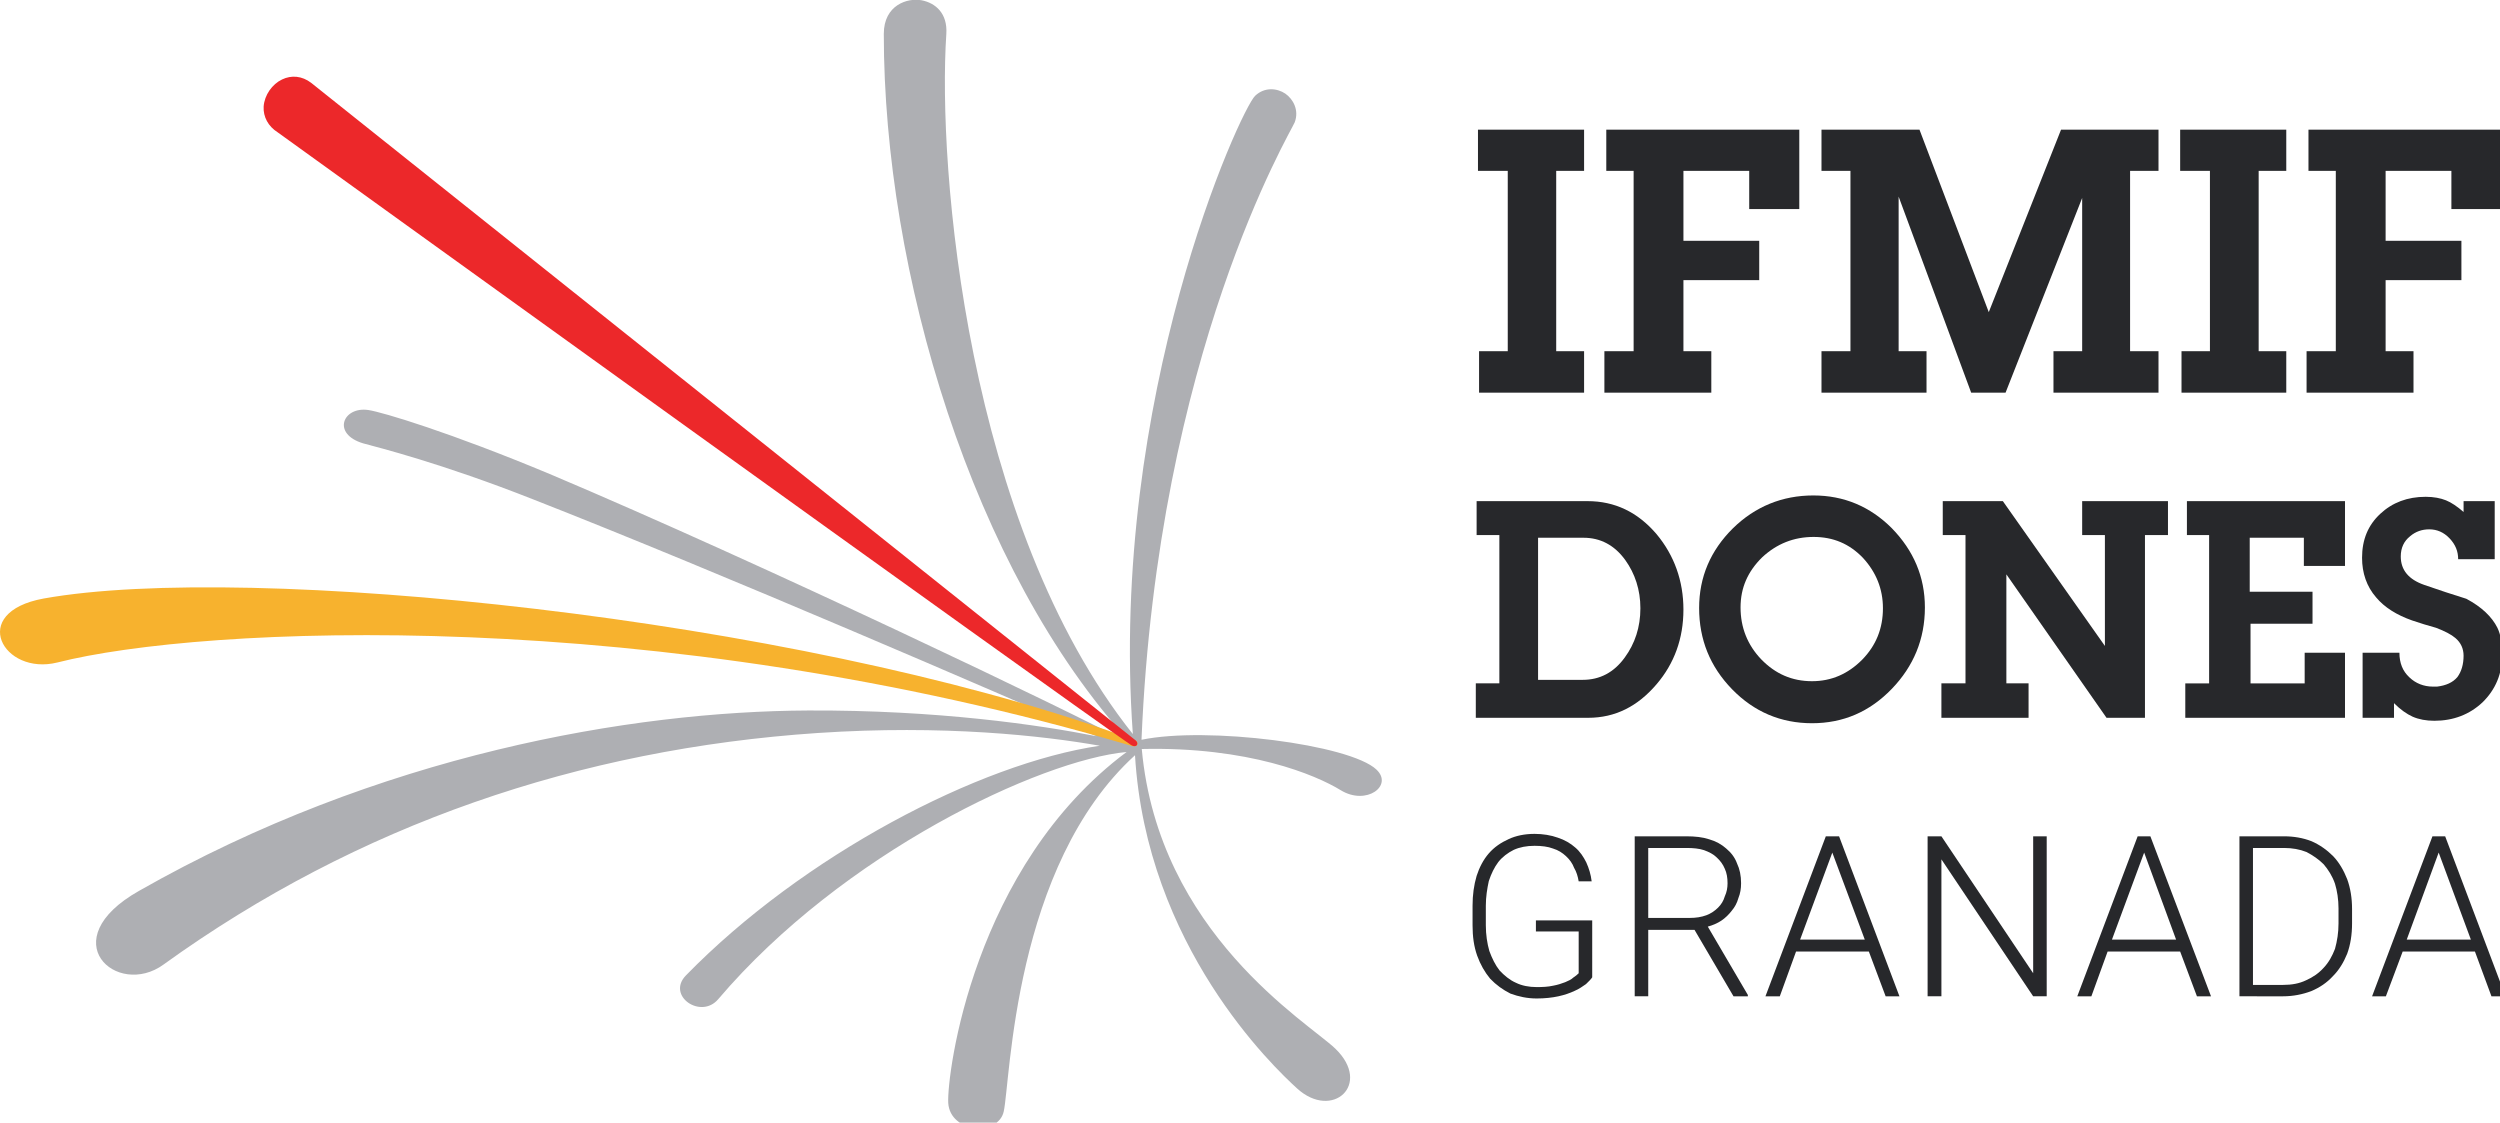 <?xml version="1.0" encoding="UTF-8" standalone="no"?>
<!-- Created with Inkscape (http://www.inkscape.org/) -->

<svg
   width="147.057mm"
   height="66.036mm"
   viewBox="0 0 147.057 66.036"
   version="1.1"
   id="svg5"
   inkscape:version="1.1 (c68e22c387, 2021-05-23)"
   sodipodi:docname="IFMIF-DONES-logo.svg"
   xmlns:inkscape="http://www.inkscape.org/namespaces/inkscape"
   xmlns:sodipodi="http://sodipodi.sourceforge.net/DTD/sodipodi-0.dtd"
   xmlns="http://www.w3.org/2000/svg"
   xmlns:svg="http://www.w3.org/2000/svg">
  <sodipodi:namedview
     id="namedview7"
     pagecolor="#ffffff"
     bordercolor="#666666"
     borderopacity="1.0"
     inkscape:pageshadow="2"
     inkscape:pageopacity="0.0"
     inkscape:pagecheckerboard="0"
     inkscape:document-units="mm"
     showgrid="false"
     inkscape:zoom="0.77771465"
     inkscape:cx="73.934572"
     inkscape:cy="498.25473"
     inkscape:window-width="2560"
     inkscape:window-height="1361"
     inkscape:window-x="-9"
     inkscape:window-y="-9"
     inkscape:window-maximized="1"
     inkscape:current-layer="layer1"
     fit-margin-top="0"
     fit-margin-left="0"
     fit-margin-right="0"
     fit-margin-bottom="0" />
  <defs
     id="defs2">
    <clipPath
       clipPathUnits="userSpaceOnUse"
       id="clipEmfPath1">
      <path
         d="M 0,0 H 555.811 V 250.547 H 0 Z"
         id="path840" />
    </clipPath>
    <clipPath
       clipPathUnits="userSpaceOnUse"
       id="clipEmfPath2">
      <path
         d="M 0,0.963 V 250.547 H 555.811 V 0.963 Z"
         id="path843" />
    </clipPath>
    <pattern
       id="EMFhbasepattern"
       patternUnits="userSpaceOnUse"
       width="6"
       height="6"
       x="0"
       y="0" />
  </defs>
  <g
     inkscape:label="Warstwa 1"
     inkscape:groupmode="layer"
     id="layer1"
     transform="translate(-17.074,-16.805)">
    <g
       clip-path="url(#clipEmfPath1)"
       id="g849"
       transform="matrix(0.265,0,0,0.265,-48.014,40.892)" />
    <path
       style="fill:#aeafb3;fill-opacity:1;fill-rule:nonzero;stroke:none"
       clip-path="url(#clipEmfPath2)"
       d="m 305.541,171.788 v 0 c -5.888,-5.598 -37.674,-9.631 -52.155,-6.621 3.605,-85.894 33.108,-134.83 34.009,-137.058 1.021,-2.709 -0.361,-5.177 -2.103,-6.38 -1.803,-1.204 -4.567,-1.505 -6.67,0.482 C 275.378,25.221 246.115,89.145 251.463,163.903 214.51,117.435 208.08,38.041 210.063,8.487 c 0.3,-4.575 -2.403,-6.862 -5.468,-7.464 -3.125,-0.602 -8.412,1.023 -8.412,7.464 0,52.668 19.528,118.879 54.679,157.282 0,0 -0.12,0 -0.12,0 0,0 0,0 0,0 -0.06,0 -0.3,0 -0.361,0 -11.056,-6.079 -81.478,-39.787 -128.345,-59.59 -22.052,-9.209 -37.074,-13.724 -40.258,-14.205 -5.648,-0.843 -8.232,5.297 -1.142,7.404 3.305,0.903 17.365,4.394 37.795,12.46 41.159,16.131 103.77,43.218 124.98,52.548 -12.678,-2.528 -35.451,-5.839 -63.992,-5.718 -39.237,0.181 -95.358,9.751 -148.534,40.028 -19.408,10.955 -4.927,23.896 5.408,16.372 43.142,-31.119 92.474,-47.853 145.23,-51.404 27.88,-1.866 49.992,0.602 62.61,2.829 -26.739,3.912 -65.915,24.378 -91.873,50.983 -4.386,4.514 3.305,9.811 7.15,5.297 27.64,-32.504 71.503,-53.089 90.671,-54.895 -34.069,25.401 -39.898,71.448 -39.597,77.889 0.421,6.742 11.116,7.404 12.318,1.926 1.502,-6.742 2.103,-54.474 29.142,-79.092 2.524,42.375 30.764,69.221 35.992,73.976 7.811,7.103 16.704,-0.903 8.472,-8.848 -6.069,-5.839 -39.237,-25.582 -42.962,-66.512 23.674,-0.542 38.576,5.718 44.164,9.149 5.708,3.491 11.717,-1.023 7.931,-4.575 z"
       id="path851"
       transform="matrix(0.265,0,0,0.265,17.073,16.551)" />
    <path
       style="fill:#f7b22e;fill-opacity:1;fill-rule:nonzero;stroke:none"
       clip-path="url(#clipEmfPath2)"
       d="m 251.944,165.288 v 0 c 0,0 0,0 0,0 -0.481,-0.12 -1.682,-0.602 -3.605,-1.324 C 175.814,138.021 55.1,125.681 9.734,133.807 c -16.944,3.07 -9.013,17.215 3.004,14.205 31.966,-8.126 132.311,-13.002 238.725,18.599 0,0 0.18,0 0.18,0 0.421,0 0.721,-0.12 0.841,-0.421 0.06,-0.421 -0.12,-0.782 -0.541,-0.903 z"
       id="path853"
       transform="matrix(0.265,0,0,0.265,17.073,16.551)" />
    <path
       style="fill:#ec282a;fill-opacity:1;fill-rule:nonzero;stroke:none"
       clip-path="url(#clipEmfPath1)"
       d="m 252.064,165.288 v 0 L 69.04,19.322 v 0 c -1.983,-1.505 -4.326,-1.746 -6.429,-0.722 -2.163,1.023 -3.906,3.431 -4.086,6.019 -0.12,2.287 1.021,4.394 3.125,5.718 0,0 174.192,125.621 189.213,135.854 1.382,1.023 2.103,-0.181 1.202,-0.903 z"
       id="path855"
       transform="matrix(0.265,0,0,0.265,17.073,16.551)" />
    <path
       style="fill:#27282b;fill-opacity:1;fill-rule:nonzero;stroke:none"
       clip-path="url(#clipEmfPath1)"
       d="m 328.074,38.884 v 0 h 6.61 v 40.028 h -6.369 v 9.209 h 23.314 V 78.912 H 345.439 V 38.884 h 6.189 v -9.149 h -23.554 z"
       id="path857"
       transform="matrix(0.265,0,0,0.265,17.073,16.551)" />
    <path
       style="fill:#27282b;fill-opacity:1;fill-rule:nonzero;stroke:none"
       clip-path="url(#clipEmfPath1)"
       d="m 356.555,38.884 v 0 h 6.069 v 40.028 h -6.489 v 9.209 h 23.734 v -9.209 h -6.189 V 63.142 h 16.824 V 54.414 H 373.68 V 38.884 h 14.601 v 8.487 h 11.116 V 29.735 h -42.842 z"
       id="path859"
       transform="matrix(0.265,0,0,0.265,17.073,16.551)" />
    <path
       style="fill:#27282b;fill-opacity:1;fill-rule:nonzero;stroke:none"
       clip-path="url(#clipEmfPath1)"
       d="m 441.457,70.244 v 0 L 426.075,29.735 h -21.751 v 9.149 h 6.429 v 40.028 h -6.429 v 9.209 h 23.314 v -9.209 h -6.189 V 44.602 l 16.103,43.519 h 7.631 l 17.005,-43.218 v 34.009 h -6.369 v 9.209 h 23.314 v -9.209 h -6.309 V 38.884 h 6.309 v -9.149 h -21.631 z"
       id="path861"
       transform="matrix(0.265,0,0,0.265,17.073,16.551)" />
    <path
       style="fill:#27282b;fill-opacity:1;fill-rule:nonzero;stroke:none"
       clip-path="url(#clipEmfPath1)"
       d="m 483.939,38.884 v 0 h 6.61 v 40.028 h -6.309 v 9.209 h 23.254 v -9.209 h -6.129 V 38.884 h 6.129 v -9.149 h -23.554 z"
       id="path863"
       transform="matrix(0.265,0,0,0.265,17.073,16.551)" />
    <path
       style="fill:#27282b;fill-opacity:1;fill-rule:nonzero;stroke:none"
       clip-path="url(#clipEmfPath1)"
       d="m 555.262,47.371 v 0 -17.636 h -42.842 v 9.149 h 6.069 v 40.028 h -6.489 v 9.209 h 23.734 v -9.209 h -6.189 V 63.142 h 16.824 v -8.728 h -16.824 V 38.884 h 14.601 v 8.487 z"
       id="path865"
       transform="matrix(0.265,0,0,0.265,17.073,16.551)" />
    <path
       style="fill:#27282b;fill-opacity:1;fill-rule:nonzero;stroke:none"
       clip-path="url(#clipEmfPath1)"
       d="m 360.641,146.929 v 0 c -2.403,3.311 -5.528,4.936 -9.313,4.936 h -9.914 V 120.324 h 10.095 c 3.725,0 6.85,1.625 9.253,4.936 2.163,3.01 3.365,6.621 3.365,10.714 0,4.213 -1.202,7.825 -3.485,10.955 z m -8.232,-34.731 v 0 h -24.636 v 7.524 h 5.047 v 32.925 h -5.228 v 7.644 h 24.936 c 6.009,0 10.996,-2.528 15.202,-7.464 3.906,-4.575 5.949,-10.112 5.949,-16.553 0,-6.38 -2.043,-12.038 -5.949,-16.733 -4.206,-4.936 -9.313,-7.343 -15.322,-7.343 z"
       id="path867"
       transform="matrix(0.265,0,0,0.265,17.073,16.551)" />
    <path
       style="fill:#27282b;fill-opacity:1;fill-rule:nonzero;stroke:none"
       clip-path="url(#clipEmfPath1)"
       d="m 413.337,147.411 v 0 c -3.125,3.13 -6.79,4.755 -11.116,4.755 -4.446,0 -8.112,-1.625 -11.236,-4.815 -3.125,-3.25 -4.627,-7.163 -4.627,-11.557 0,-4.394 1.622,-8.006 4.807,-11.136 3.245,-3.01 7.03,-4.514 11.416,-4.514 4.326,0 7.931,1.505 10.936,4.635 2.944,3.19 4.446,6.922 4.446,11.196 0,4.454 -1.502,8.246 -4.627,11.437 z m -10.816,-36.476 v 0 c -6.91,0 -12.919,2.468 -17.846,7.283 -4.987,4.936 -7.511,10.835 -7.511,17.696 0,6.982 2.403,13.002 7.331,18.058 4.867,4.996 10.816,7.524 17.726,7.524 6.91,0 12.798,-2.528 17.726,-7.644 4.807,-4.996 7.331,-11.015 7.331,-18.058 0,-6.802 -2.524,-12.64 -7.331,-17.576 -4.807,-4.815 -10.635,-7.283 -17.425,-7.283 z"
       id="path869"
       transform="matrix(0.265,0,0,0.265,17.073,16.551)" />
    <path
       style="fill:#27282b;fill-opacity:1;fill-rule:nonzero;stroke:none"
       clip-path="url(#clipEmfPath1)"
       d="m 462.187,119.722 v 0 h 5.047 v 24.619 L 444.582,112.198 H 431.243 v 7.524 h 5.047 v 32.925 h -5.348 v 7.644 h 19.348 v -7.644 h -4.927 v -24.197 l 22.232,31.842 h 8.532 v -40.57 h 5.107 v -7.524 h -19.047 z"
       id="path871"
       transform="matrix(0.265,0,0,0.265,17.073,16.551)" />
    <path
       style="fill:#27282b;fill-opacity:1;fill-rule:nonzero;stroke:none"
       clip-path="url(#clipEmfPath1)"
       d="m 485.441,119.722 v 0 h 4.927 v 32.925 h -5.288 v 7.644 h 35.451 v -14.446 h -8.953 v 6.802 h -12.017 v -13.242 h 13.76 v -7.103 H 499.381 V 120.324 h 12.017 v 6.26 h 9.133 v -14.386 h -35.091 z"
       id="path873"
       transform="matrix(0.265,0,0,0.265,17.073,16.551)" />
    <path
       style="fill:#27282b;fill-opacity:1;fill-rule:nonzero;stroke:none"
       clip-path="url(#clipEmfPath1)"
       d="m 554.36,140.308 v 0 c -1.202,-2.408 -3.485,-4.635 -6.91,-6.441 -3.125,-0.963 -6.189,-1.986 -9.313,-3.07 -3.485,-1.204 -5.228,-3.311 -5.228,-6.32 0,-1.926 0.721,-3.431 2.103,-4.514 1.202,-1.023 2.644,-1.505 4.206,-1.505 1.743,0 3.245,0.662 4.507,1.986 1.322,1.384 1.923,2.889 1.923,4.635 h 8.112 v -12.881 h -6.91 v 2.408 c -1.382,-1.204 -2.704,-2.107 -3.906,-2.588 -1.202,-0.482 -2.704,-0.782 -4.507,-0.782 -4.026,0 -7.391,1.264 -10.095,3.792 -2.704,2.528 -4.026,5.718 -4.026,9.751 0,3.371 1.021,6.38 3.125,8.788 1.863,2.227 4.567,3.912 7.992,5.116 1.803,0.602 3.485,1.144 5.288,1.625 1.923,0.722 3.425,1.505 4.326,2.287 1.202,1.023 1.803,2.347 1.803,3.912 0,1.926 -0.481,3.551 -1.382,4.755 -1.021,1.204 -2.524,1.866 -4.506,2.107 -0.24,0 -0.541,0 -0.901,0 -2.043,0 -3.846,-0.722 -5.228,-2.047 -1.502,-1.384 -2.223,-3.19 -2.223,-5.477 h -8.172 v 14.446 h 6.97 v -3.25 c 1.442,1.445 2.824,2.408 4.146,3.01 1.382,0.602 3.004,0.903 4.807,0.903 4.206,0 7.811,-1.384 10.695,-4.093 2.884,-2.829 4.386,-6.32 4.386,-10.714 0,-2.348 -0.361,-4.334 -1.082,-5.839 z"
       id="path875"
       transform="matrix(0.265,0,0,0.265,17.073,16.551)" />
    <path
       style="fill:#27282b;fill-opacity:1;fill-rule:nonzero;stroke:none"
       clip-path="url(#clipEmfPath1)"
       d="m 353.43,217.896 v 0 c -0.3,0.482 -0.781,0.903 -1.382,1.505 -0.721,0.482 -1.502,1.083 -2.524,1.505 -1.021,0.482 -2.223,0.903 -3.605,1.204 -1.382,0.301 -3.004,0.482 -4.807,0.482 -2.103,0 -4.026,-0.421 -5.828,-1.083 -1.682,-0.843 -3.185,-1.926 -4.507,-3.311 -1.202,-1.445 -2.163,-3.13 -2.884,-5.116 -0.721,-2.047 -1.021,-4.213 -1.021,-6.742 v -4.334 c 0,-2.408 0.3,-4.575 0.901,-6.621 0.601,-1.866 1.502,-3.612 2.704,-4.996 1.202,-1.384 2.704,-2.408 4.446,-3.19 1.562,-0.722 3.485,-1.144 5.708,-1.144 1.863,0 3.665,0.301 5.167,0.843 1.502,0.482 2.824,1.264 3.846,2.167 1.082,0.903 1.863,2.107 2.464,3.311 0.601,1.324 1.021,2.709 1.202,4.213 H 350.426 c -0.18,-1.083 -0.481,-2.107 -1.021,-3.01 -0.361,-0.963 -0.961,-1.806 -1.803,-2.588 -0.781,-0.722 -1.682,-1.324 -2.884,-1.685 -1.082,-0.421 -2.524,-0.602 -4.086,-0.602 -1.743,0 -3.305,0.301 -4.627,0.903 -1.322,0.662 -2.524,1.565 -3.425,2.709 -0.901,1.204 -1.562,2.588 -2.103,4.213 -0.361,1.685 -0.661,3.491 -0.661,5.477 v 4.334 c 0,2.107 0.3,4.033 0.781,5.718 0.601,1.625 1.322,3.13 2.283,4.334 1.021,1.083 2.223,2.107 3.605,2.709 1.322,0.662 2.944,0.963 4.627,0.963 1.322,0 2.524,-0.06 3.605,-0.301 1.021,-0.181 1.923,-0.482 2.704,-0.782 0.721,-0.301 1.382,-0.602 1.803,-1.023 0.481,-0.301 0.901,-0.662 1.202,-0.963 v -9.27 h -9.494 v -2.468 h 12.498 z"
       id="path877"
       transform="matrix(0.265,0,0,0.265,17.073,16.551)" />
    <path
       style="fill:#27282b;fill-opacity:1;fill-rule:nonzero;stroke:none"
       clip-path="url(#clipEmfPath1)"
       d="m 365.868,204.714 v 0 h 9.193 c 1.382,0 2.584,-0.181 3.725,-0.602 0.961,-0.361 1.863,-0.963 2.584,-1.685 0.721,-0.722 1.202,-1.505 1.502,-2.528 0.421,-0.903 0.601,-1.866 0.601,-2.889 0,-1.204 -0.18,-2.287 -0.601,-3.19 -0.421,-1.023 -1.021,-1.806 -1.803,-2.528 -0.721,-0.722 -1.682,-1.204 -2.824,-1.625 -1.082,-0.361 -2.403,-0.482 -3.906,-0.482 h -8.472 z m 10.275,2.648 v 0 H 365.868 v 14.747 h -3.004 v -35.513 h 11.477 c 1.923,0 3.605,0.181 5.047,0.662 1.502,0.421 2.764,1.144 3.785,2.047 1.082,0.903 1.923,1.986 2.403,3.311 0.601,1.264 0.901,2.709 0.901,4.394 0,1.204 -0.18,2.287 -0.601,3.311 -0.3,1.083 -0.781,1.986 -1.502,2.829 -0.601,0.782 -1.382,1.565 -2.283,2.167 -0.901,0.602 -1.923,1.023 -3.004,1.324 l 8.893,15.168 v 0.301 h -3.185 z"
       id="path879"
       transform="matrix(0.265,0,0,0.265,17.073,16.551)" />
    <path
       style="fill:#27282b;fill-opacity:1;fill-rule:nonzero;stroke:none"
       clip-path="url(#clipEmfPath1)"
       d="m 399.577,209.529 v 0 h 14.361 l -7.21,-19.322 z m 15.262,2.648 v 0 h -16.163 l -3.605,9.932 h -3.185 l 13.399,-35.513 h 2.944 l 13.399,35.513 h -3.064 z"
       id="path881"
       transform="matrix(0.265,0,0,0.265,17.073,16.551)" />
    <path
       style="fill:#27282b;fill-opacity:1;fill-rule:nonzero;stroke:none"
       clip-path="url(#clipEmfPath1)"
       d="m 454.316,222.109 v 0 h -3.004 l -20.369,-30.397 v 30.397 h -3.064 v -35.513 h 3.064 l 20.369,30.397 v -30.397 h 3.004 z"
       id="path883"
       transform="matrix(0.265,0,0,0.265,17.073,16.551)" />
    <path
       style="fill:#27282b;fill-opacity:1;fill-rule:nonzero;stroke:none"
       clip-path="url(#clipEmfPath1)"
       d="m 468.797,209.529 v 0 h 14.241 l -7.09,-19.322 z m 15.142,2.648 v 0 h -16.103 l -3.605,9.932 h -3.125 l 13.399,-35.513 h 2.824 l 13.459,35.513 h -3.125 z"
       id="path885"
       transform="matrix(0.265,0,0,0.265,17.073,16.551)" />
    <path
       style="fill:#27282b;fill-opacity:1;fill-rule:nonzero;stroke:none"
       clip-path="url(#clipEmfPath1)"
       d="m 500.102,189.184 v 0 30.397 h 6.67 c 1.923,0 3.605,-0.301 5.107,-1.023 1.502,-0.662 2.824,-1.565 3.906,-2.769 1.142,-1.204 1.923,-2.648 2.524,-4.213 0.481,-1.746 0.781,-3.551 0.781,-5.658 v -3.311 c 0,-1.986 -0.3,-3.912 -0.781,-5.477 -0.601,-1.746 -1.502,-3.13 -2.524,-4.334 -1.082,-1.083 -2.403,-1.986 -3.785,-2.709 -1.502,-0.602 -3.185,-0.903 -4.987,-0.903 z m -3.004,32.925 v 0 -35.513 h 9.914 c 2.163,0 4.206,0.361 6.069,1.083 1.803,0.782 3.425,1.926 4.807,3.311 1.322,1.384 2.343,3.13 3.125,5.116 0.721,1.986 1.082,4.213 1.082,6.621 v 3.19 c 0,2.528 -0.361,4.755 -1.082,6.742 -0.781,1.926 -1.803,3.612 -3.185,4.996 -1.322,1.445 -2.944,2.528 -4.807,3.311 -1.923,0.722 -4.026,1.144 -6.249,1.144 z"
       id="path887"
       transform="matrix(0.265,0,0,0.265,17.073,16.551)" />
    <path
       style="fill:#27282b;fill-opacity:1;fill-rule:nonzero;stroke:none"
       clip-path="url(#clipEmfPath1)"
       d="m 534.231,209.529 v 0 h 14.241 l -7.15,-19.322 z m 15.142,2.648 v 0 h -16.043 l -3.725,9.932 h -3.064 l 13.399,-35.513 h 2.824 l 13.399,35.513 h -3.125 z"
       id="path889"
       transform="matrix(0.265,0,0,0.265,17.073,16.551)" />
  </g>
</svg>
